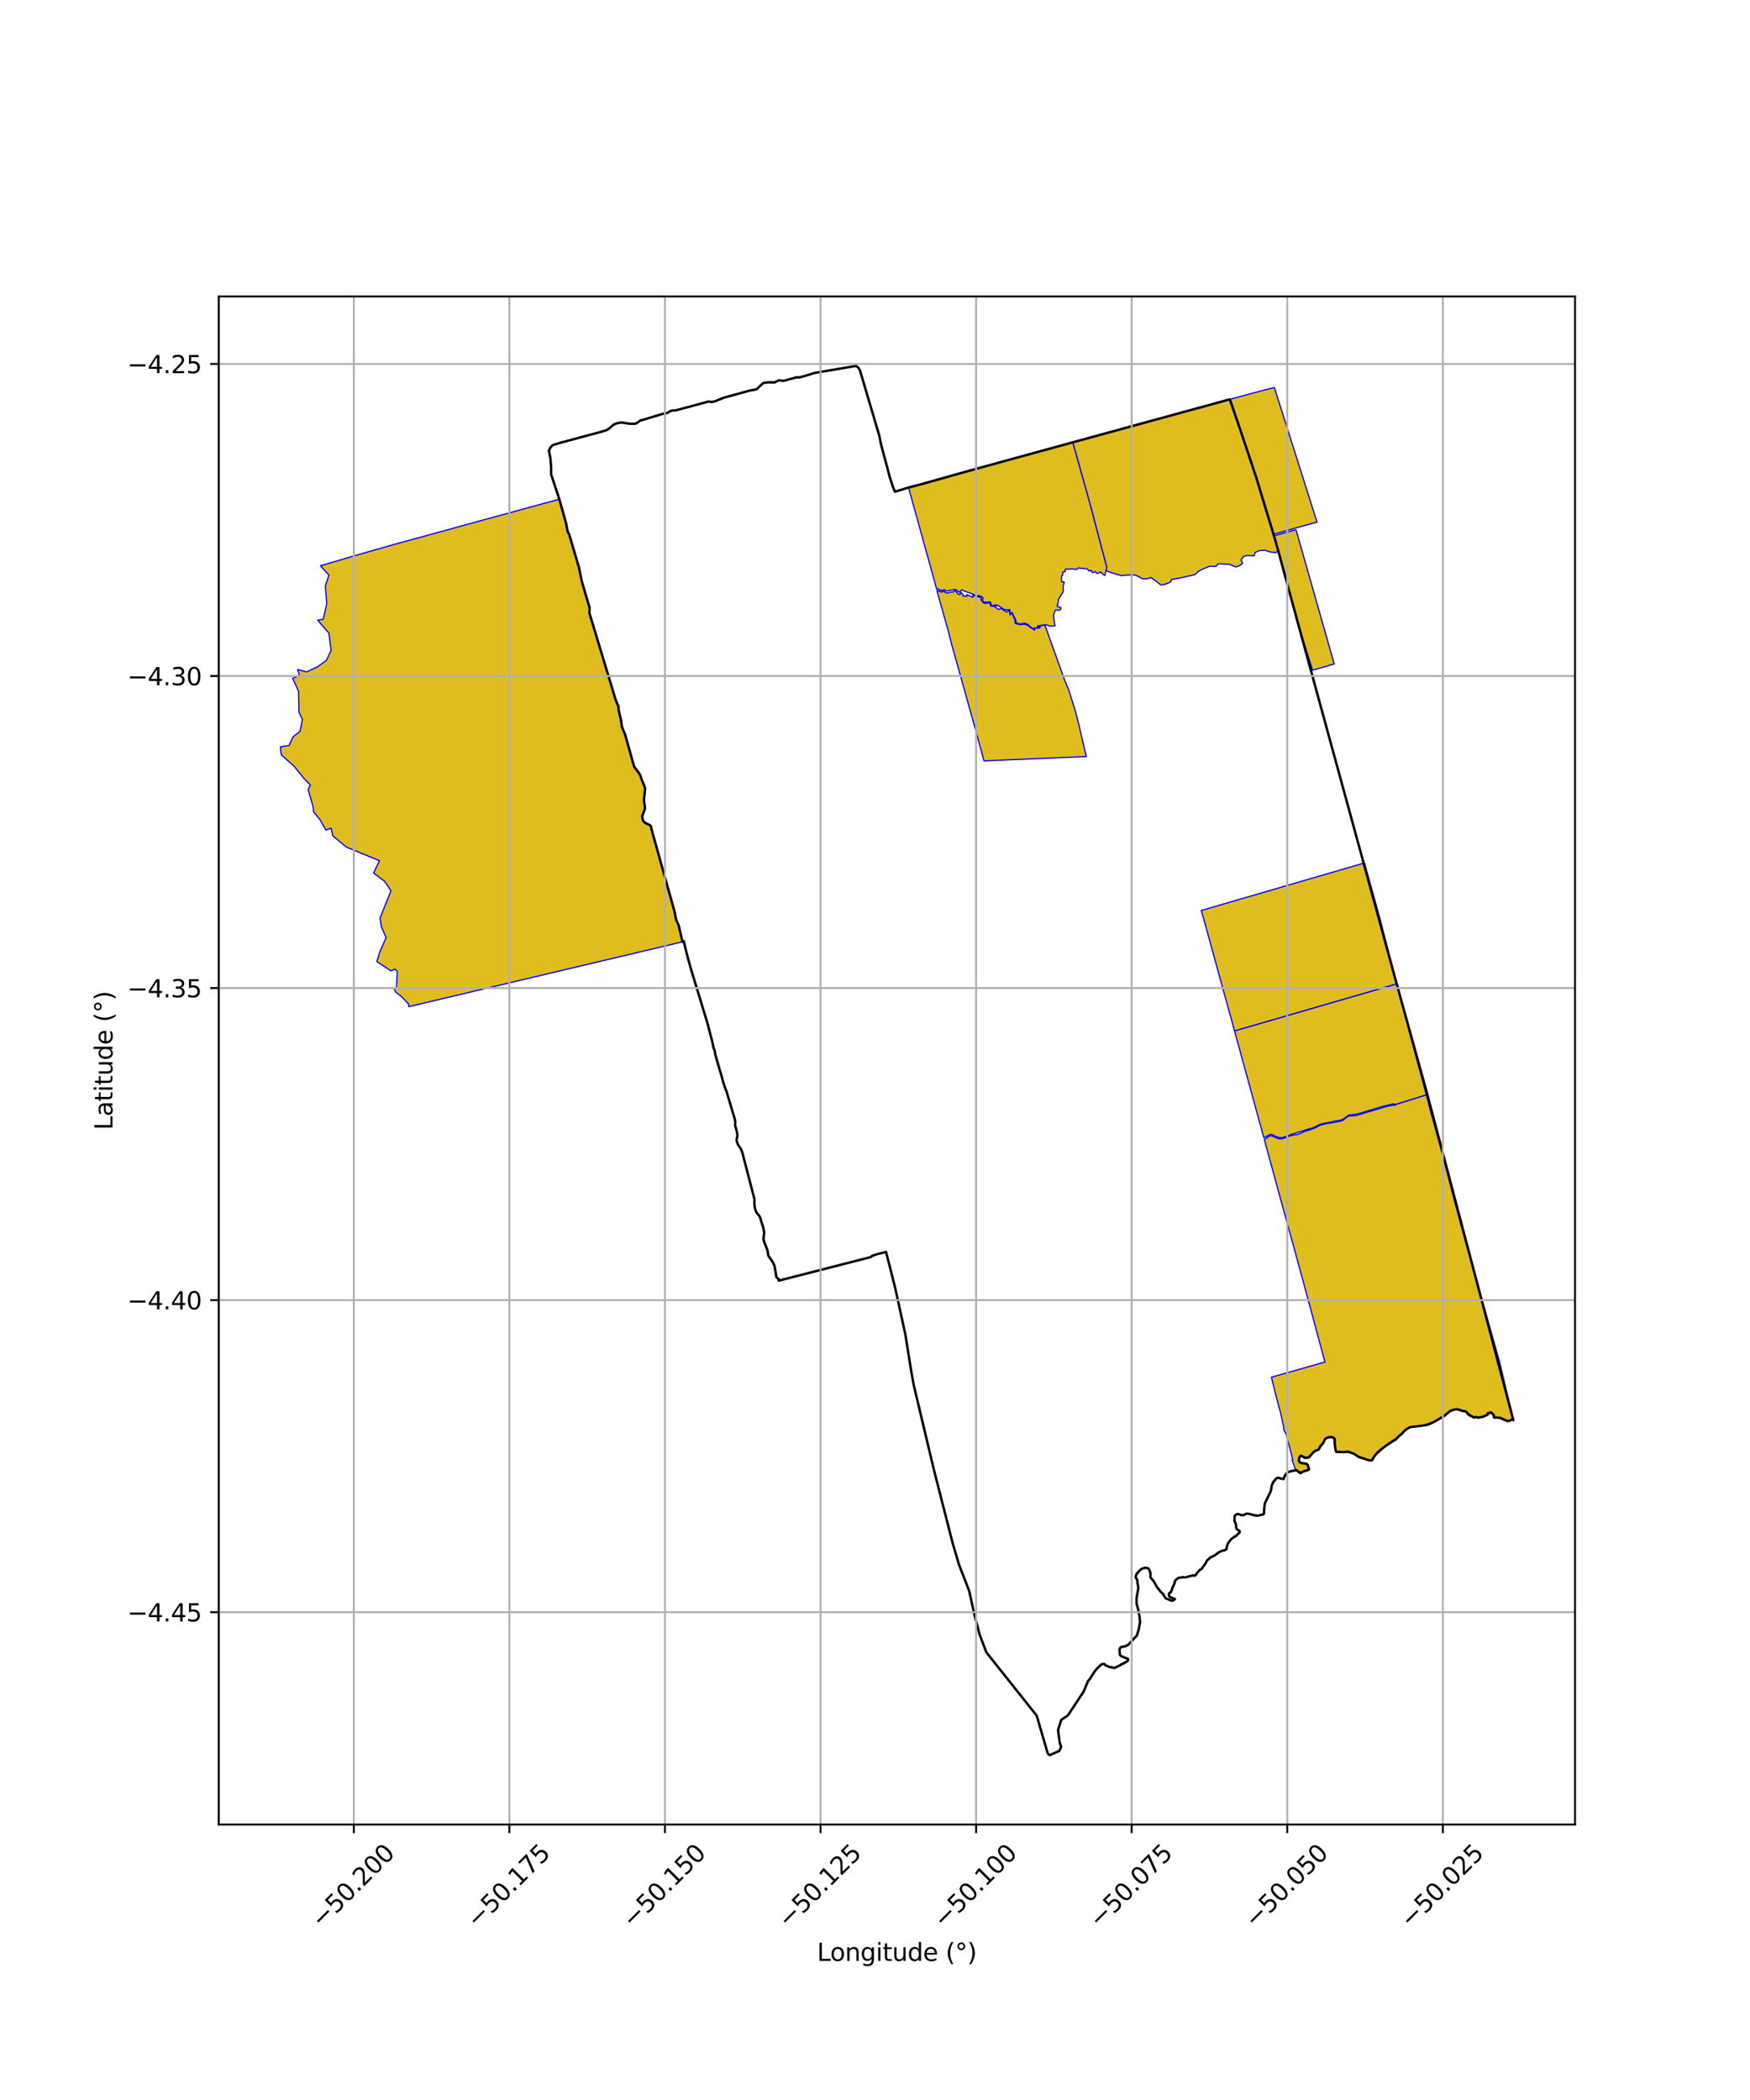 <?xml version="1.0" encoding="utf-8" standalone="no"?>
<!DOCTYPE svg PUBLIC "-//W3C//DTD SVG 1.1//EN"
  "http://www.w3.org/Graphics/SVG/1.1/DTD/svg11.dtd">
<svg xmlns:xlink="http://www.w3.org/1999/xlink" width="720pt" height="864pt" viewBox="0 0 720 864" xmlns="http://www.w3.org/2000/svg" version="1.1">
 <defs>
  <style type="text/css">*{stroke-linejoin: round; stroke-linecap: butt}</style>
 </defs>
 <g id="figure_1">
  <g id="patch_1">
   <path d="M 0 864 
L 720 864 
L 720 0 
L 0 0 
z
" style="fill: #ffffff"/>
  </g>
  <g id="axes_1">
   <g id="patch_2">
    <path d="M 90 750.669 
L 648 750.669 
L 648 121.971 
L 90 121.971 
z
" style="fill: #ffffff"/>
   </g>
   <g id="PatchCollection_1">
    <path d="M 263.11 318.405 
L 263.464 319.052 
L 263.993 320.722 
L 265.17 323.519 
L 265.435 324.456 
L 264.937 329.245 
L 265.348 332.117 
L 265.261 333.061 
L 264.182 335.868 
L 264.559 337.608 
L 265.377 338.517 
L 267.543 339.59 
L 267.756 339.902 
L 268.589 343.092 
L 270.312 349.36 
L 271.499 353.736 
L 275.824 369.003 
L 276.378 370.616 
L 276.751 372.131 
L 277.611 375.349 
L 278.111 378.231 
L 278.603 379.324 
L 279.251 380.85 
L 279.83 383.273 
L 280.801 387.5 
L 168.177 414.176 
L 168.09 413.065 
L 165.228 410.075 
L 162.736 408.117 
L 162.128 406.848 
L 163.096 406.4 
L 163.478 399.7 
L 162.483 398.701 
L 160.887 399.438 
L 155.05 395.645 
L 156.246 391.711 
L 158.868 385.728 
L 156.955 381.454 
L 156.382 377.639 
L 160.873 366.491 
L 158.228 362.621 
L 153.697 359.145 
L 156.135 354.131 
L 142.575 348.577 
L 136.956 343.914 
L 136.199 340.718 
L 134.078 341.524 
L 131.666 337.28 
L 129.027 334.015 
L 128.786 331.759 
L 126.799 324.97 
L 127.632 322.963 
L 124.936 320.139 
L 120.889 315.122 
L 115.71 310.559 
L 115.364 307.284 
L 118.935 306.691 
L 120.61 303.1 
L 123.445 300.877 
L 124.419 296.024 
L 122.986 292.97 
L 122.842 284.386 
L 120.406 279.06 
L 123.187 277.91 
L 122.491 275.438 
L 126.11 276.468 
L 130.574 274.354 
L 134.242 271.73 
L 136.233 267.579 
L 135.285 260.35 
L 134.24 259.262 
L 130.692 255.172 
L 132.987 254.758 
L 133.527 252.4 
L 134.448 248.308 
L 133.863 241.035 
L 135.332 236.609 
L 131.844 232.779 
L 146.557 228.449 
L 155.944 225.763 
L 164.426 223.351 
L 172.34 221.209 
L 181.159 218.787 
L 190.161 216.316 
L 199.095 213.848 
L 208.144 211.392 
L 216.511 209.099 
L 224.063 207.035 
L 230.118 205.388 
L 232.876 215.158 
L 233.558 218.736 
L 234.225 219.982 
L 238.186 233.451 
L 239.37 239.188 
L 242.583 250.105 
L 242.507 252.246 
L 253.328 288.034 
L 254.501 290.865 
L 254.506 291.999 
L 255.501 296.291 
L 255.86 299.005 
L 255.947 299.36 
L 257.213 302.298 
L 257.259 302.472 
L 258.05 305.493 
L 260.899 315.388 
L 263.11 318.405 
" clip-path="url(#p6f33f37490)" style="fill: #e0bd1f; stroke: #0000ff; stroke-width: 0.5"/>
    <path d="M 385.435 242.86 
L 386.236 243.13 
L 387.394 243.637 
L 388.269 242.935 
L 388.364 243.42 
L 389.557 244.041 
L 390.928 243.625 
L 392.411 243.493 
L 392.936 242.795 
L 394.197 244.488 
L 395.022 244.607 
L 395.141 243.557 
L 396.336 244.769 
L 396.136 245.207 
L 397.789 245.31 
L 397.718 244.662 
L 398.316 244.919 
L 400.34 245.733 
L 400.248 244.804 
L 401.565 245.387 
L 402.534 245.557 
L 403.695 245.792 
L 403.603 246.74 
L 404.539 247.965 
L 405.161 248.256 
L 407.212 248.032 
L 407.595 249.287 
L 408.839 249.523 
L 409.907 249.153 
L 409.504 249.806 
L 410.877 250.799 
L 411.77 250.269 
L 412.913 251.063 
L 414.177 251.824 
L 415.231 251.099 
L 415.583 253.043 
L 416.314 252.196 
L 416.928 253.583 
L 417.505 255.004 
L 417.759 256.52 
L 419.575 257.015 
L 421.559 256.831 
L 422.727 257.187 
L 423.618 257.924 
L 425.647 259.234 
L 425.741 258.45 
L 427.379 258.488 
L 427.982 258.089 
L 427.125 257.647 
L 427.694 257.644 
L 429.27 257.147 
L 430.037 257.54 
L 430.229 258.089 
L 437.973 279.682 
L 439.578 283.493 
L 442.083 291.365 
L 443.377 296.112 
L 446.951 311.263 
L 427.843 312.084 
L 404.831 313.044 
L 404.012 309.956 
L 402.456 304.358 
L 400.985 298.841 
L 399.408 293.269 
L 397.848 287.645 
L 396.282 282.049 
L 394.717 276.473 
L 393.134 270.815 
L 391.59 265.333 
L 391.444 264.816 
L 390.256 260.001 
L 385.689 243.801 
L 385.435 242.86 
" clip-path="url(#p6f33f37490)" style="fill: #e0bd1f; stroke: #0000ff; stroke-width: 0.5"/>
    <path d="M 561.377 355.035 
L 567.645 377.492 
L 574.599 404.835 
L 507.928 424.171 
L 505.288 414.569 
L 502.181 403.314 
L 499.097 392.115 
L 496.037 380.956 
L 494.249 374.595 
L 561.377 355.035 
" clip-path="url(#p6f33f37490)" style="fill: #e0bd1f; stroke: #0000ff; stroke-width: 0.5"/>
    <path d="M 524.297 159.411 
L 541.862 214.811 
L 532.949 217.273 
L 524.075 219.783 
L 516.591 196.059 
L 509.932 175.635 
L 506.255 164.219 
L 515.305 161.762 
L 524.297 159.411 
" clip-path="url(#p6f33f37490)" style="fill: #e0bd1f; stroke: #0000ff; stroke-width: 0.5"/>
    <path d="M 586.811 450.454 
L 588.89 458.493 
L 589.056 458.965 
L 592.689 472.036 
L 598.456 494.229 
L 603.409 512.547 
L 604.581 516.301 
L 607.719 527.496 
L 611.393 540.59 
L 617.035 560.532 
L 622.478 583.706 
L 620.842 584.686 
L 619.679 584.379 
L 617.457 583.265 
L 614.682 583.351 
L 614.529 582.681 
L 613.815 581.284 
L 612.865 581.47 
L 610.446 582.855 
L 608.593 583.11 
L 606.341 582.946 
L 604.636 581.906 
L 602.458 580.471 
L 599.193 579.732 
L 596.197 580.685 
L 593.842 582.805 
L 591.601 584.241 
L 588.817 585.342 
L 585.707 586.421 
L 582.56 586.715 
L 579.403 587.391 
L 576.479 589.911 
L 573.944 592.059 
L 571.362 593.822 
L 568.87 595.562 
L 566.619 597.334 
L 565.792 598.521 
L 564.171 600.836 
L 563.571 600.963 
L 561.093 600.139 
L 559.744 599.556 
L 558.258 598.695 
L 556.049 597.816 
L 552.79 597.253 
L 550.335 597.506 
L 549.464 596.64 
L 549.187 593.91 
L 548.839 591.497 
L 545.992 591.298 
L 544.024 593.951 
L 543.119 595.774 
L 542.092 596.495 
L 539.707 598.128 
L 537.892 599.761 
L 535.189 598.757 
L 534.998 598.985 
L 534.359 600.294 
L 534.59 601.479 
L 537.221 602.199 
L 538.777 604.235 
L 538.581 604.873 
L 535.482 605.654 
L 533.107 605.006 
L 531.6 600.656 
L 531.871 600.59 
L 530.513 595.138 
L 529.108 589.899 
L 528.236 588.43 
L 528.088 586.808 
L 527.008 581.889 
L 525.031 574.398 
L 523.087 566.625 
L 545.111 560.371 
L 542.1 549.179 
L 539.102 538.014 
L 538.024 534.08 
L 536.058 526.835 
L 533.038 515.749 
L 531.523 510.226 
L 529.698 503.661 
L 526.631 492.492 
L 523.586 481.327 
L 520.178 468.836 
L 522.625 467.2 
L 523.786 467.537 
L 525.806 468.445 
L 526.432 468.559 
L 527.754 468.478 
L 529.874 467.723 
L 530.872 467.268 
L 534.265 466.644 
L 536.891 465.434 
L 538.495 464.99 
L 541.153 464.005 
L 542.849 463.063 
L 544.101 462.712 
L 545.725 462.298 
L 547.301 462.069 
L 551.411 461.305 
L 552.606 460.863 
L 554.399 459.439 
L 555.24 459.143 
L 557.186 459.039 
L 558.489 458.816 
L 568.968 455.65 
L 571.479 455.008 
L 573.175 454.686 
L 574.153 454.696 
L 574.268 454.365 
L 586.811 450.454 
" clip-path="url(#p6f33f37490)" style="fill: #e0bd1f; stroke: #0000ff; stroke-width: 0.5"/>
    <path d="M 441.379 181.952 
L 448.028 205.569 
L 455.384 233.403 
L 455.215 234.063 
L 454.557 236.789 
L 453.801 236.293 
L 452.846 235.324 
L 451.428 235.997 
L 450.766 235.277 
L 449.298 235.519 
L 448.961 234.632 
L 448.05 234.955 
L 447.37 234.054 
L 443.589 233.692 
L 442.806 234.373 
L 441.507 234.081 
L 438.242 234.192 
L 438.27 235.155 
L 437.243 235.375 
L 437.241 236.507 
L 436.737 237.086 
L 436.759 239.361 
L 437.855 239.435 
L 437.375 241.409 
L 437.468 243.292 
L 436.796 244.486 
L 435.873 245.979 
L 435.388 246.824 
L 435.396 247.776 
L 434.968 249.504 
L 436.513 250.037 
L 436.168 251.043 
L 434.202 250.982 
L 433.457 253.096 
L 433.635 254.982 
L 434.069 257.494 
L 432.266 257.604 
L 430.04 257.003 
L 427.676 257.442 
L 426.869 257.493 
L 427.132 258.336 
L 425.581 258.279 
L 425.535 259.019 
L 423.75 257.706 
L 422.961 256.956 
L 421.543 256.378 
L 419.757 256.726 
L 418.122 256.289 
L 417.867 255.009 
L 416.968 253.21 
L 416.449 252.014 
L 415.544 252.538 
L 415.537 250.784 
L 414.188 250.969 
L 412.782 250.608 
L 411.842 249.898 
L 410.167 248.901 
L 407.93 249.175 
L 407.472 247.64 
L 405.627 247.797 
L 404.729 247.655 
L 403.955 246.732 
L 404.537 246.259 
L 404.178 245.612 
L 402.94 245.078 
L 401.718 245.074 
L 400.431 244.498 
L 395.995 242.88 
L 395.826 242.645 
L 394.604 243.65 
L 393.085 242.523 
L 391.033 242.833 
L 389.111 243.25 
L 388.49 242.564 
L 387.563 243.222 
L 387.336 242.677 
L 386.446 242.93 
L 386.068 242.178 
L 385.342 242.38 
L 385.239 241.923 
L 378.009 215.77 
L 373.798 200.589 
L 379.139 199.194 
L 388.049 196.645 
L 396.82 194.215 
L 405.801 191.799 
L 414.669 189.303 
L 423.56 186.862 
L 432.421 184.425 
L 441.379 181.952 
" clip-path="url(#p6f33f37490)" style="fill: #e0bd1f; stroke: #0000ff; stroke-width: 0.5"/>
    <path d="M 506.25 164.218 
L 509.929 175.635 
L 516.584 196.058 
L 525.545 225.274 
L 525.887 226.558 
L 524.943 227.4 
L 522.421 227.047 
L 520.377 226.372 
L 518.274 226.496 
L 516.387 227.276 
L 516.037 228.633 
L 512.986 228.542 
L 511.606 228.969 
L 510.631 230.344 
L 511.203 231.747 
L 510.173 232.632 
L 508.508 233.269 
L 505.677 232.143 
L 504.32 232.101 
L 501.258 231.951 
L 500.235 233.036 
L 497.688 232.98 
L 495.199 233.971 
L 493.155 234.957 
L 491.651 236.408 
L 488.288 237.181 
L 484.708 237.966 
L 482.03 238.422 
L 481.435 239.576 
L 479.188 240.419 
L 477.575 240.668 
L 475.144 238.746 
L 473.493 237.608 
L 471.988 238.131 
L 470.144 238.16 
L 467.219 236.604 
L 464.09 236.574 
L 461.24 236.832 
L 457.192 235.598 
L 455.11 234.84 
L 455.215 234.063 
L 455.384 233.403 
L 448.028 205.569 
L 441.379 181.952 
L 450.28 179.546 
L 459.058 177.076 
L 468 174.626 
L 477.014 172.225 
L 485.811 169.818 
L 494.696 167.373 
L 506.25 164.218 
" clip-path="url(#p6f33f37490)" style="fill: #e0bd1f; stroke: #0000ff; stroke-width: 0.5"/>
    <path d="M 574.599 404.835 
L 586.811 450.454 
L 574.268 454.365 
L 573.25 454.176 
L 568.974 455.186 
L 559.021 458.162 
L 557.95 458.4 
L 554.912 458.791 
L 552.527 460.488 
L 552.044 460.702 
L 551.138 460.946 
L 549.715 461.154 
L 547.571 461.656 
L 545.205 462.064 
L 543.295 462.512 
L 542.711 462.737 
L 540.602 463.837 
L 531.462 466.663 
L 527.784 467.991 
L 526.658 468.107 
L 525.202 467.719 
L 523.243 466.742 
L 522.53 466.721 
L 519.993 468.13 
L 517.467 458.972 
L 514.512 448.18 
L 511.434 436.978 
L 508.373 425.773 
L 507.928 424.171 
L 574.599 404.835 
" clip-path="url(#p6f33f37490)" style="fill: #e0bd1f; stroke: #0000ff; stroke-width: 0.5"/>
    <path d="M 533.208 217.925 
L 548.93 273.174 
L 540.046 275.744 
L 533.852 256.133 
L 525.887 226.558 
L 524.262 220.418 
L 533.208 217.925 
" clip-path="url(#p6f33f37490)" style="fill: #e0bd1f; stroke: #0000ff; stroke-width: 0.5"/>
   </g>
   <g id="PatchCollection_2">
    <path d="M 431.095 721.515 
L 426.525 705.859 
L 405.825 679.825 
L 403.025 672.461 
L 400.983 664.652 
L 398.749 654.557 
L 394.567 643.764 
L 391.954 634.92 
L 384.237 604.735 
L 375.862 569.53 
L 374.963 564.487 
L 372.459 548.871 
L 368.353 530.118 
L 366.026 520.85 
L 364.521 515.08 
L 362.209 515.687 
L 361.284 515.88 
L 359.005 516.621 
L 358.187 517.218 
L 320.382 526.903 
L 320.281 526.573 
L 320.361 526.223 
L 319.759 525.793 
L 319.417 525.348 
L 319.064 523.138 
L 318.634 520.767 
L 318.145 519.652 
L 317.088 517.989 
L 316.407 517.113 
L 316.128 516.571 
L 315.97 515.931 
L 315.838 514.678 
L 315.394 513.445 
L 314.42 511.061 
L 314.122 509.742 
L 314.231 508.661 
L 314.402 507.222 
L 314.051 505.104 
L 313.146 502.366 
L 312.83 501.169 
L 312.298 500.099 
L 311.46 499.178 
L 311.095 498.588 
L 310.613 497.123 
L 310.392 495.599 
L 310.396 493.36 
L 305.356 473.986 
L 304.743 472.558 
L 303.593 470.908 
L 303.021 469.179 
L 303.417 466.974 
L 303.04 465.146 
L 302.464 463.078 
L 302.503 461.357 
L 302.271 460.295 
L 298.883 448.965 
L 298.557 448.23 
L 297.61 445.497 
L 297 443.153 
L 295.951 439.635 
L 294.295 433.886 
L 294.052 432.309 
L 293.573 431.097 
L 292.975 428.284 
L 291.084 421.021 
L 284.177 398.365 
L 282.658 392.844 
L 281.309 387.199 
L 280.801 387.5 
L 279.251 380.85 
L 278.111 378.231 
L 277.611 375.349 
L 275.824 369.003 
L 268.589 343.092 
L 267.756 339.902 
L 267.543 339.59 
L 265.377 338.517 
L 264.559 337.608 
L 264.182 335.868 
L 265.261 333.061 
L 265.348 332.117 
L 264.937 329.245 
L 265.435 324.456 
L 265.17 323.519 
L 263.993 320.722 
L 263.464 319.052 
L 263.11 318.405 
L 260.899 315.388 
L 257.213 302.298 
L 255.86 299.005 
L 255.501 296.291 
L 254.506 291.999 
L 254.501 290.865 
L 253.328 288.034 
L 242.507 252.246 
L 242.583 250.105 
L 239.37 239.188 
L 238.186 233.451 
L 234.225 219.982 
L 233.558 218.736 
L 232.876 215.158 
L 230.118 205.388 
L 226.75 195.172 
L 226.757 192.285 
L 226.465 188.568 
L 225.822 185.417 
L 226.417 184.206 
L 226.845 183.686 
L 227.446 183.153 
L 228.234 182.859 
L 231.404 181.929 
L 246.525 177.879 
L 249.605 176.968 
L 250.506 176.361 
L 252.583 174.633 
L 253.507 174.25 
L 255.534 173.812 
L 259.259 174.344 
L 261.172 174.354 
L 261.873 174.133 
L 263.669 172.893 
L 264.327 172.796 
L 273.001 170.173 
L 274.322 169.975 
L 276.22 168.96 
L 276.809 168.875 
L 277.961 168.852 
L 291.496 165.211 
L 292.814 165.394 
L 294.265 165.065 
L 297.674 163.664 
L 308.427 160.7 
L 311.229 160.19 
L 313.87 157.719 
L 314.541 157.475 
L 316.274 157.283 
L 318.588 157.356 
L 320.456 156.486 
L 322.449 156.695 
L 327.539 155.282 
L 328.846 155.264 
L 330.85 154.768 
L 335.168 153.426 
L 352.225 150.548 
L 353.086 151.236 
L 353.781 152.288 
L 361.779 179.296 
L 362.487 182.859 
L 365.02 192.304 
L 366.041 196.22 
L 367.513 200.727 
L 368.238 202.3 
L 373.798 200.589 
L 379.139 199.194 
L 396.82 194.215 
L 414.671 189.304 
L 505.959 164.304 
L 510.276 176.803 
L 516.756 196.144 
L 524.143 220.421 
L 526.287 227.968 
L 529.313 239.189 
L 574.556 404.493 
L 586.913 449.073 
L 622.636 584.276 
L 622.478 583.706 
L 621.333 584.43 
L 620.278 584.713 
L 617.227 583.382 
L 615.882 583.214 
L 614.709 583.19 
L 614.588 582.583 
L 614.59 582.257 
L 613.628 581.166 
L 612.969 581.168 
L 612.727 581.436 
L 612.118 581.433 
L 611.997 582.06 
L 610.176 582.879 
L 608.149 583.283 
L 607.231 583.008 
L 606.88 583.155 
L 606.367 583.165 
L 604.964 582.488 
L 603.83 581.699 
L 603.706 581.417 
L 603.392 580.989 
L 602.779 580.61 
L 602.05 580.582 
L 599.584 579.818 
L 598.625 579.886 
L 597.455 580.202 
L 596.542 580.583 
L 594.503 582.343 
L 590.032 585.009 
L 587.959 585.953 
L 586.879 586.254 
L 584.684 586.632 
L 580.335 587.136 
L 579.78 587.369 
L 578.876 587.875 
L 577.671 588.836 
L 576.876 589.808 
L 575.96 590.511 
L 574.16 592.337 
L 573.186 592.843 
L 570.068 594.909 
L 567.974 596.59 
L 566.125 598.326 
L 565.378 599.267 
L 564.597 600.67 
L 564.347 600.869 
L 563.533 600.849 
L 562.845 600.697 
L 558.914 599.377 
L 557.157 598.2 
L 555.072 597.367 
L 553.995 597.257 
L 552.877 597.439 
L 551.511 597.405 
L 550.929 597.341 
L 549.959 597.373 
L 549.734 597.255 
L 549.464 596.537 
L 549.144 593.937 
L 549.113 591.997 
L 548.511 591.488 
L 547.761 591.204 
L 546.611 591.381 
L 545.656 591.698 
L 545.177 592.098 
L 544.88 592.654 
L 544.519 593.576 
L 542.969 595.401 
L 542.862 595.879 
L 542.432 596.429 
L 541.125 596.903 
L 540.397 597.483 
L 538.57 599.591 
L 537.536 599.79 
L 536.709 599.751 
L 536.207 599.412 
L 535.233 598.897 
L 534.643 599.543 
L 534.362 600.806 
L 534.697 601.598 
L 535.361 601.904 
L 537.45 602.243 
L 537.778 602.425 
L 538.047 602.782 
L 538.533 604.435 
L 538.394 604.671 
L 537.813 604.962 
L 537.348 605.015 
L 536.592 605.253 
L 535.026 606.082 
L 534.268 605.615 
L 533.46 604.867 
L 531.984 605.121 
L 530.538 605.452 
L 529.763 605.81 
L 529.117 606.391 
L 528.893 606.878 
L 528.628 607.075 
L 528.484 607.597 
L 528.282 607.767 
L 528.152 608.532 
L 528.044 608.47 
L 527.03 608.392 
L 526.317 608.037 
L 525.716 607.999 
L 525.083 608.295 
L 523.888 609.734 
L 523.238 611.184 
L 522.879 613.39 
L 520.398 618.549 
L 520.145 620.493 
L 520.023 622.823 
L 519.764 623.055 
L 517.535 623.571 
L 516.77 623.54 
L 516.002 623.395 
L 513.615 622.776 
L 512.977 622.771 
L 512.338 622.949 
L 511.646 623.427 
L 510.65 623.321 
L 509.712 622.985 
L 509.099 622.919 
L 508.53 623.136 
L 508.007 623.682 
L 507.932 624.325 
L 507.908 625.82 
L 508.505 627.124 
L 508.615 628.038 
L 508.56 628.461 
L 508.815 629.024 
L 509.127 629.383 
L 509.901 629.763 
L 509.997 629.899 
L 510.028 630.471 
L 509.91 630.657 
L 509.387 631.015 
L 508.464 632.055 
L 508.179 632.035 
L 506.392 633.387 
L 505.162 635.094 
L 504.711 636.462 
L 504.601 637.349 
L 503.888 637.831 
L 503.225 637.943 
L 502.363 638.221 
L 501.409 638.706 
L 499.634 640.004 
L 498.031 640.758 
L 496.567 642.063 
L 496.083 643.113 
L 494.315 645.537 
L 493.688 645.874 
L 492.483 647.197 
L 491.898 648.05 
L 491.462 648.305 
L 490.899 648.118 
L 487.55 649.014 
L 486.491 648.87 
L 486.184 649.056 
L 485.996 649.014 
L 485.52 649.065 
L 484.899 649.161 
L 483.769 650.023 
L 483.353 650.559 
L 483.29 651.257 
L 482.925 652.145 
L 482.37 653.18 
L 482.049 654.4 
L 481.536 655.306 
L 481.029 655.429 
L 480.858 656.119 
L 481.119 656.859 
L 481.661 657.186 
L 483.424 657.897 
L 483.401 657.916 
L 482.427 658.559 
L 481.917 658.53 
L 479.611 657.604 
L 478.459 655.736 
L 477.643 655.018 
L 475.97 652.905 
L 474.663 650.582 
L 473.314 648.949 
L 473.335 648.3 
L 473.323 647.211 
L 473.082 646.505 
L 472.867 645.826 
L 472.441 645.331 
L 472.152 645.167 
L 471.116 645.017 
L 469.928 645.364 
L 469 646.025 
L 468.026 647.074 
L 467.429 647.998 
L 467.233 648.922 
L 467.935 650.157 
L 467.975 651.236 
L 468.341 653.04 
L 468.288 653.663 
L 467.616 657.457 
L 467.641 659.854 
L 468.485 662.947 
L 468.642 663.502 
L 468.588 663.944 
L 468.809 664.87 
L 469.061 667.293 
L 468.717 669.241 
L 468.605 670.019 
L 467.702 673.022 
L 467.06 673.576 
L 466.277 674.473 
L 464 676.911 
L 463.651 676.892 
L 462.988 677.346 
L 462.018 677.457 
L 461.175 677.672 
L 460.763 678.206 
L 460.565 678.857 
L 460.818 680.953 
L 461.11 681.204 
L 461.745 681.584 
L 463.884 682.45 
L 463.949 682.409 
L 464.095 682.516 
L 464.196 682.956 
L 463.993 683.307 
L 462.272 684.393 
L 461.455 684.709 
L 460.984 685.073 
L 458.554 686.242 
L 458.097 686.187 
L 457.497 685.959 
L 456.922 685.96 
L 456.093 685.759 
L 455.694 685.454 
L 454.836 685.202 
L 454.566 684.741 
L 454.202 684.598 
L 453.446 684.687 
L 453.148 684.809 
L 452.573 685.313 
L 451.061 686.827 
L 450.114 688.031 
L 448.279 690.971 
L 447.699 691.535 
L 445.789 696.049 
L 439.344 705.787 
L 436.643 707.572 
L 435.311 711.753 
L 435.978 716.908 
L 436.584 718.761 
L 435.811 720.375 
L 431.936 722.092 
L 431.448 721.869 
L 431.095 721.515 
L 431.095 721.515 
" clip-path="url(#p6f33f37490)" style="fill: none; stroke: #000000"/>
   </g>
   <g id="matplotlib.axis_1">
    <g id="xtick_1">
     <g id="line2d_1">
      <path d="M 145.564 750.669 
L 145.564 121.971 
" clip-path="url(#p6f33f37490)" style="fill: none; stroke: #b0b0b0; stroke-width: 0.8; stroke-linecap: square"/>
     </g>
     <g id="line2d_2">
      <defs>
       <path id="ma6b8f77d8e" d="M 0 0 
L 0 3.5 
" style="stroke: #000000; stroke-width: 0.8"/>
      </defs>
      <g>
       <use xlink:href="#ma6b8f77d8e" x="145.564" y="750.669" style="stroke: #000000; stroke-width: 0.8"/>
      </g>
     </g>
     <g id="text_1">
      <!-- −50.200 -->
      <g transform="translate(132.181 793.709) rotate(-45) scale(0.1 -0.1)">
       <defs>
        <path id="DejaVuSans-2212" d="M 678 2272 
L 4684 2272 
L 4684 1741 
L 678 1741 
L 678 2272 
z
" transform="scale(0.016)"/>
        <path id="DejaVuSans-35" d="M 691 4666 
L 3169 4666 
L 3169 4134 
L 1269 4134 
L 1269 2991 
Q 1406 3038 1543 3061 
Q 1681 3084 1819 3084 
Q 2600 3084 3056 2656 
Q 3513 2228 3513 1497 
Q 3513 744 3044 326 
Q 2575 -91 1722 -91 
Q 1428 -91 1123 -41 
Q 819 9 494 109 
L 494 744 
Q 775 591 1075 516 
Q 1375 441 1709 441 
Q 2250 441 2565 725 
Q 2881 1009 2881 1497 
Q 2881 1984 2565 2268 
Q 2250 2553 1709 2553 
Q 1456 2553 1204 2497 
Q 953 2441 691 2322 
L 691 4666 
z
" transform="scale(0.016)"/>
        <path id="DejaVuSans-30" d="M 2034 4250 
Q 1547 4250 1301 3770 
Q 1056 3291 1056 2328 
Q 1056 1369 1301 889 
Q 1547 409 2034 409 
Q 2525 409 2770 889 
Q 3016 1369 3016 2328 
Q 3016 3291 2770 3770 
Q 2525 4250 2034 4250 
z
M 2034 4750 
Q 2819 4750 3233 4129 
Q 3647 3509 3647 2328 
Q 3647 1150 3233 529 
Q 2819 -91 2034 -91 
Q 1250 -91 836 529 
Q 422 1150 422 2328 
Q 422 3509 836 4129 
Q 1250 4750 2034 4750 
z
" transform="scale(0.016)"/>
        <path id="DejaVuSans-2e" d="M 684 794 
L 1344 794 
L 1344 0 
L 684 0 
L 684 794 
z
" transform="scale(0.016)"/>
        <path id="DejaVuSans-32" d="M 1228 531 
L 3431 531 
L 3431 0 
L 469 0 
L 469 531 
Q 828 903 1448 1529 
Q 2069 2156 2228 2338 
Q 2531 2678 2651 2914 
Q 2772 3150 2772 3378 
Q 2772 3750 2511 3984 
Q 2250 4219 1831 4219 
Q 1534 4219 1204 4116 
Q 875 4013 500 3803 
L 500 4441 
Q 881 4594 1212 4672 
Q 1544 4750 1819 4750 
Q 2544 4750 2975 4387 
Q 3406 4025 3406 3419 
Q 3406 3131 3298 2873 
Q 3191 2616 2906 2266 
Q 2828 2175 2409 1742 
Q 1991 1309 1228 531 
z
" transform="scale(0.016)"/>
       </defs>
       <use xlink:href="#DejaVuSans-2212"/>
       <use xlink:href="#DejaVuSans-35" transform="translate(83.789 0)"/>
       <use xlink:href="#DejaVuSans-30" transform="translate(147.412 0)"/>
       <use xlink:href="#DejaVuSans-2e" transform="translate(211.035 0)"/>
       <use xlink:href="#DejaVuSans-32" transform="translate(242.822 0)"/>
       <use xlink:href="#DejaVuSans-30" transform="translate(306.445 0)"/>
       <use xlink:href="#DejaVuSans-30" transform="translate(370.068 0)"/>
      </g>
     </g>
    </g>
    <g id="xtick_2">
     <g id="line2d_3">
      <path d="M 209.572 750.669 
L 209.572 121.971 
" clip-path="url(#p6f33f37490)" style="fill: none; stroke: #b0b0b0; stroke-width: 0.8; stroke-linecap: square"/>
     </g>
     <g id="line2d_4">
      <g>
       <use xlink:href="#ma6b8f77d8e" x="209.572" y="750.669" style="stroke: #000000; stroke-width: 0.8"/>
      </g>
     </g>
     <g id="text_2">
      <!-- −50.175 -->
      <g transform="translate(196.19 793.709) rotate(-45) scale(0.1 -0.1)">
       <defs>
        <path id="DejaVuSans-31" d="M 794 531 
L 1825 531 
L 1825 4091 
L 703 3866 
L 703 4441 
L 1819 4666 
L 2450 4666 
L 2450 531 
L 3481 531 
L 3481 0 
L 794 0 
L 794 531 
z
" transform="scale(0.016)"/>
        <path id="DejaVuSans-37" d="M 525 4666 
L 3525 4666 
L 3525 4397 
L 1831 0 
L 1172 0 
L 2766 4134 
L 525 4134 
L 525 4666 
z
" transform="scale(0.016)"/>
       </defs>
       <use xlink:href="#DejaVuSans-2212"/>
       <use xlink:href="#DejaVuSans-35" transform="translate(83.789 0)"/>
       <use xlink:href="#DejaVuSans-30" transform="translate(147.412 0)"/>
       <use xlink:href="#DejaVuSans-2e" transform="translate(211.035 0)"/>
       <use xlink:href="#DejaVuSans-31" transform="translate(242.822 0)"/>
       <use xlink:href="#DejaVuSans-37" transform="translate(306.445 0)"/>
       <use xlink:href="#DejaVuSans-35" transform="translate(370.068 0)"/>
      </g>
     </g>
    </g>
    <g id="xtick_3">
     <g id="line2d_5">
      <path d="M 273.581 750.669 
L 273.581 121.971 
" clip-path="url(#p6f33f37490)" style="fill: none; stroke: #b0b0b0; stroke-width: 0.8; stroke-linecap: square"/>
     </g>
     <g id="line2d_6">
      <g>
       <use xlink:href="#ma6b8f77d8e" x="273.581" y="750.669" style="stroke: #000000; stroke-width: 0.8"/>
      </g>
     </g>
     <g id="text_3">
      <!-- −50.150 -->
      <g transform="translate(260.198 793.709) rotate(-45) scale(0.1 -0.1)">
       <use xlink:href="#DejaVuSans-2212"/>
       <use xlink:href="#DejaVuSans-35" transform="translate(83.789 0)"/>
       <use xlink:href="#DejaVuSans-30" transform="translate(147.412 0)"/>
       <use xlink:href="#DejaVuSans-2e" transform="translate(211.035 0)"/>
       <use xlink:href="#DejaVuSans-31" transform="translate(242.822 0)"/>
       <use xlink:href="#DejaVuSans-35" transform="translate(306.445 0)"/>
       <use xlink:href="#DejaVuSans-30" transform="translate(370.068 0)"/>
      </g>
     </g>
    </g>
    <g id="xtick_4">
     <g id="line2d_7">
      <path d="M 337.589 750.669 
L 337.589 121.971 
" clip-path="url(#p6f33f37490)" style="fill: none; stroke: #b0b0b0; stroke-width: 0.8; stroke-linecap: square"/>
     </g>
     <g id="line2d_8">
      <g>
       <use xlink:href="#ma6b8f77d8e" x="337.589" y="750.669" style="stroke: #000000; stroke-width: 0.8"/>
      </g>
     </g>
     <g id="text_4">
      <!-- −50.125 -->
      <g transform="translate(324.206 793.709) rotate(-45) scale(0.1 -0.1)">
       <use xlink:href="#DejaVuSans-2212"/>
       <use xlink:href="#DejaVuSans-35" transform="translate(83.789 0)"/>
       <use xlink:href="#DejaVuSans-30" transform="translate(147.412 0)"/>
       <use xlink:href="#DejaVuSans-2e" transform="translate(211.035 0)"/>
       <use xlink:href="#DejaVuSans-31" transform="translate(242.822 0)"/>
       <use xlink:href="#DejaVuSans-32" transform="translate(306.445 0)"/>
       <use xlink:href="#DejaVuSans-35" transform="translate(370.068 0)"/>
      </g>
     </g>
    </g>
    <g id="xtick_5">
     <g id="line2d_9">
      <path d="M 401.597 750.669 
L 401.597 121.971 
" clip-path="url(#p6f33f37490)" style="fill: none; stroke: #b0b0b0; stroke-width: 0.8; stroke-linecap: square"/>
     </g>
     <g id="line2d_10">
      <g>
       <use xlink:href="#ma6b8f77d8e" x="401.597" y="750.669" style="stroke: #000000; stroke-width: 0.8"/>
      </g>
     </g>
     <g id="text_5">
      <!-- −50.100 -->
      <g transform="translate(388.215 793.709) rotate(-45) scale(0.1 -0.1)">
       <use xlink:href="#DejaVuSans-2212"/>
       <use xlink:href="#DejaVuSans-35" transform="translate(83.789 0)"/>
       <use xlink:href="#DejaVuSans-30" transform="translate(147.412 0)"/>
       <use xlink:href="#DejaVuSans-2e" transform="translate(211.035 0)"/>
       <use xlink:href="#DejaVuSans-31" transform="translate(242.822 0)"/>
       <use xlink:href="#DejaVuSans-30" transform="translate(306.445 0)"/>
       <use xlink:href="#DejaVuSans-30" transform="translate(370.068 0)"/>
      </g>
     </g>
    </g>
    <g id="xtick_6">
     <g id="line2d_11">
      <path d="M 465.605 750.669 
L 465.605 121.971 
" clip-path="url(#p6f33f37490)" style="fill: none; stroke: #b0b0b0; stroke-width: 0.8; stroke-linecap: square"/>
     </g>
     <g id="line2d_12">
      <g>
       <use xlink:href="#ma6b8f77d8e" x="465.605" y="750.669" style="stroke: #000000; stroke-width: 0.8"/>
      </g>
     </g>
     <g id="text_6">
      <!-- −50.075 -->
      <g transform="translate(452.223 793.709) rotate(-45) scale(0.1 -0.1)">
       <use xlink:href="#DejaVuSans-2212"/>
       <use xlink:href="#DejaVuSans-35" transform="translate(83.789 0)"/>
       <use xlink:href="#DejaVuSans-30" transform="translate(147.412 0)"/>
       <use xlink:href="#DejaVuSans-2e" transform="translate(211.035 0)"/>
       <use xlink:href="#DejaVuSans-30" transform="translate(242.822 0)"/>
       <use xlink:href="#DejaVuSans-37" transform="translate(306.445 0)"/>
       <use xlink:href="#DejaVuSans-35" transform="translate(370.068 0)"/>
      </g>
     </g>
    </g>
    <g id="xtick_7">
     <g id="line2d_13">
      <path d="M 529.614 750.669 
L 529.614 121.971 
" clip-path="url(#p6f33f37490)" style="fill: none; stroke: #b0b0b0; stroke-width: 0.8; stroke-linecap: square"/>
     </g>
     <g id="line2d_14">
      <g>
       <use xlink:href="#ma6b8f77d8e" x="529.614" y="750.669" style="stroke: #000000; stroke-width: 0.8"/>
      </g>
     </g>
     <g id="text_7">
      <!-- −50.050 -->
      <g transform="translate(516.231 793.709) rotate(-45) scale(0.1 -0.1)">
       <use xlink:href="#DejaVuSans-2212"/>
       <use xlink:href="#DejaVuSans-35" transform="translate(83.789 0)"/>
       <use xlink:href="#DejaVuSans-30" transform="translate(147.412 0)"/>
       <use xlink:href="#DejaVuSans-2e" transform="translate(211.035 0)"/>
       <use xlink:href="#DejaVuSans-30" transform="translate(242.822 0)"/>
       <use xlink:href="#DejaVuSans-35" transform="translate(306.445 0)"/>
       <use xlink:href="#DejaVuSans-30" transform="translate(370.068 0)"/>
      </g>
     </g>
    </g>
    <g id="xtick_8">
     <g id="line2d_15">
      <path d="M 593.622 750.669 
L 593.622 121.971 
" clip-path="url(#p6f33f37490)" style="fill: none; stroke: #b0b0b0; stroke-width: 0.8; stroke-linecap: square"/>
     </g>
     <g id="line2d_16">
      <g>
       <use xlink:href="#ma6b8f77d8e" x="593.622" y="750.669" style="stroke: #000000; stroke-width: 0.8"/>
      </g>
     </g>
     <g id="text_8">
      <!-- −50.025 -->
      <g transform="translate(580.239 793.709) rotate(-45) scale(0.1 -0.1)">
       <use xlink:href="#DejaVuSans-2212"/>
       <use xlink:href="#DejaVuSans-35" transform="translate(83.789 0)"/>
       <use xlink:href="#DejaVuSans-30" transform="translate(147.412 0)"/>
       <use xlink:href="#DejaVuSans-2e" transform="translate(211.035 0)"/>
       <use xlink:href="#DejaVuSans-30" transform="translate(242.822 0)"/>
       <use xlink:href="#DejaVuSans-32" transform="translate(306.445 0)"/>
       <use xlink:href="#DejaVuSans-35" transform="translate(370.068 0)"/>
      </g>
     </g>
    </g>
    <g id="text_9">
     <!-- Longitude (°) -->
     <g transform="translate(336.14 806.778) scale(0.1 -0.1)">
      <defs>
       <path id="DejaVuSans-4c" d="M 628 4666 
L 1259 4666 
L 1259 531 
L 3531 531 
L 3531 0 
L 628 0 
L 628 4666 
z
" transform="scale(0.016)"/>
       <path id="DejaVuSans-6f" d="M 1959 3097 
Q 1497 3097 1228 2736 
Q 959 2375 959 1747 
Q 959 1119 1226 758 
Q 1494 397 1959 397 
Q 2419 397 2687 759 
Q 2956 1122 2956 1747 
Q 2956 2369 2687 2733 
Q 2419 3097 1959 3097 
z
M 1959 3584 
Q 2709 3584 3137 3096 
Q 3566 2609 3566 1747 
Q 3566 888 3137 398 
Q 2709 -91 1959 -91 
Q 1206 -91 779 398 
Q 353 888 353 1747 
Q 353 2609 779 3096 
Q 1206 3584 1959 3584 
z
" transform="scale(0.016)"/>
       <path id="DejaVuSans-6e" d="M 3513 2113 
L 3513 0 
L 2938 0 
L 2938 2094 
Q 2938 2591 2744 2837 
Q 2550 3084 2163 3084 
Q 1697 3084 1428 2787 
Q 1159 2491 1159 1978 
L 1159 0 
L 581 0 
L 581 3500 
L 1159 3500 
L 1159 2956 
Q 1366 3272 1645 3428 
Q 1925 3584 2291 3584 
Q 2894 3584 3203 3211 
Q 3513 2838 3513 2113 
z
" transform="scale(0.016)"/>
       <path id="DejaVuSans-67" d="M 2906 1791 
Q 2906 2416 2648 2759 
Q 2391 3103 1925 3103 
Q 1463 3103 1205 2759 
Q 947 2416 947 1791 
Q 947 1169 1205 825 
Q 1463 481 1925 481 
Q 2391 481 2648 825 
Q 2906 1169 2906 1791 
z
M 3481 434 
Q 3481 -459 3084 -895 
Q 2688 -1331 1869 -1331 
Q 1566 -1331 1297 -1286 
Q 1028 -1241 775 -1147 
L 775 -588 
Q 1028 -725 1275 -790 
Q 1522 -856 1778 -856 
Q 2344 -856 2625 -561 
Q 2906 -266 2906 331 
L 2906 616 
Q 2728 306 2450 153 
Q 2172 0 1784 0 
Q 1141 0 747 490 
Q 353 981 353 1791 
Q 353 2603 747 3093 
Q 1141 3584 1784 3584 
Q 2172 3584 2450 3431 
Q 2728 3278 2906 2969 
L 2906 3500 
L 3481 3500 
L 3481 434 
z
" transform="scale(0.016)"/>
       <path id="DejaVuSans-69" d="M 603 3500 
L 1178 3500 
L 1178 0 
L 603 0 
L 603 3500 
z
M 603 4863 
L 1178 4863 
L 1178 4134 
L 603 4134 
L 603 4863 
z
" transform="scale(0.016)"/>
       <path id="DejaVuSans-74" d="M 1172 4494 
L 1172 3500 
L 2356 3500 
L 2356 3053 
L 1172 3053 
L 1172 1153 
Q 1172 725 1289 603 
Q 1406 481 1766 481 
L 2356 481 
L 2356 0 
L 1766 0 
Q 1100 0 847 248 
Q 594 497 594 1153 
L 594 3053 
L 172 3053 
L 172 3500 
L 594 3500 
L 594 4494 
L 1172 4494 
z
" transform="scale(0.016)"/>
       <path id="DejaVuSans-75" d="M 544 1381 
L 544 3500 
L 1119 3500 
L 1119 1403 
Q 1119 906 1312 657 
Q 1506 409 1894 409 
Q 2359 409 2629 706 
Q 2900 1003 2900 1516 
L 2900 3500 
L 3475 3500 
L 3475 0 
L 2900 0 
L 2900 538 
Q 2691 219 2414 64 
Q 2138 -91 1772 -91 
Q 1169 -91 856 284 
Q 544 659 544 1381 
z
M 1991 3584 
L 1991 3584 
z
" transform="scale(0.016)"/>
       <path id="DejaVuSans-64" d="M 2906 2969 
L 2906 4863 
L 3481 4863 
L 3481 0 
L 2906 0 
L 2906 525 
Q 2725 213 2448 61 
Q 2172 -91 1784 -91 
Q 1150 -91 751 415 
Q 353 922 353 1747 
Q 353 2572 751 3078 
Q 1150 3584 1784 3584 
Q 2172 3584 2448 3432 
Q 2725 3281 2906 2969 
z
M 947 1747 
Q 947 1113 1208 752 
Q 1469 391 1925 391 
Q 2381 391 2643 752 
Q 2906 1113 2906 1747 
Q 2906 2381 2643 2742 
Q 2381 3103 1925 3103 
Q 1469 3103 1208 2742 
Q 947 2381 947 1747 
z
" transform="scale(0.016)"/>
       <path id="DejaVuSans-65" d="M 3597 1894 
L 3597 1613 
L 953 1613 
Q 991 1019 1311 708 
Q 1631 397 2203 397 
Q 2534 397 2845 478 
Q 3156 559 3463 722 
L 3463 178 
Q 3153 47 2828 -22 
Q 2503 -91 2169 -91 
Q 1331 -91 842 396 
Q 353 884 353 1716 
Q 353 2575 817 3079 
Q 1281 3584 2069 3584 
Q 2775 3584 3186 3129 
Q 3597 2675 3597 1894 
z
M 3022 2063 
Q 3016 2534 2758 2815 
Q 2500 3097 2075 3097 
Q 1594 3097 1305 2825 
Q 1016 2553 972 2059 
L 3022 2063 
z
" transform="scale(0.016)"/>
       <path id="DejaVuSans-20" transform="scale(0.016)"/>
       <path id="DejaVuSans-28" d="M 1984 4856 
Q 1566 4138 1362 3434 
Q 1159 2731 1159 2009 
Q 1159 1288 1364 580 
Q 1569 -128 1984 -844 
L 1484 -844 
Q 1016 -109 783 600 
Q 550 1309 550 2009 
Q 550 2706 781 3412 
Q 1013 4119 1484 4856 
L 1984 4856 
z
" transform="scale(0.016)"/>
       <path id="DejaVuSans-b0" d="M 1600 4347 
Q 1350 4347 1178 4173 
Q 1006 4000 1006 3750 
Q 1006 3503 1178 3333 
Q 1350 3163 1600 3163 
Q 1850 3163 2022 3333 
Q 2194 3503 2194 3750 
Q 2194 3997 2020 4172 
Q 1847 4347 1600 4347 
z
M 1600 4750 
Q 1800 4750 1984 4673 
Q 2169 4597 2303 4453 
Q 2447 4313 2519 4134 
Q 2591 3956 2591 3750 
Q 2591 3338 2302 3052 
Q 2013 2766 1594 2766 
Q 1172 2766 890 3047 
Q 609 3328 609 3750 
Q 609 4169 896 4459 
Q 1184 4750 1600 4750 
z
" transform="scale(0.016)"/>
       <path id="DejaVuSans-29" d="M 513 4856 
L 1013 4856 
Q 1481 4119 1714 3412 
Q 1947 2706 1947 2009 
Q 1947 1309 1714 600 
Q 1481 -109 1013 -844 
L 513 -844 
Q 928 -128 1133 580 
Q 1338 1288 1338 2009 
Q 1338 2731 1133 3434 
Q 928 4138 513 4856 
z
" transform="scale(0.016)"/>
      </defs>
      <use xlink:href="#DejaVuSans-4c"/>
      <use xlink:href="#DejaVuSans-6f" transform="translate(53.963 0)"/>
      <use xlink:href="#DejaVuSans-6e" transform="translate(115.145 0)"/>
      <use xlink:href="#DejaVuSans-67" transform="translate(178.523 0)"/>
      <use xlink:href="#DejaVuSans-69" transform="translate(242 0)"/>
      <use xlink:href="#DejaVuSans-74" transform="translate(269.783 0)"/>
      <use xlink:href="#DejaVuSans-75" transform="translate(308.992 0)"/>
      <use xlink:href="#DejaVuSans-64" transform="translate(372.371 0)"/>
      <use xlink:href="#DejaVuSans-65" transform="translate(435.848 0)"/>
      <use xlink:href="#DejaVuSans-20" transform="translate(497.371 0)"/>
      <use xlink:href="#DejaVuSans-28" transform="translate(529.158 0)"/>
      <use xlink:href="#DejaVuSans-b0" transform="translate(568.172 0)"/>
      <use xlink:href="#DejaVuSans-29" transform="translate(618.172 0)"/>
     </g>
    </g>
   </g>
   <g id="matplotlib.axis_2">
    <g id="ytick_1">
     <g id="line2d_17">
      <path d="M 90 663.297 
L 648 663.297 
" clip-path="url(#p6f33f37490)" style="fill: none; stroke: #b0b0b0; stroke-width: 0.8; stroke-linecap: square"/>
     </g>
     <g id="line2d_18">
      <defs>
       <path id="maea780c0d8" d="M 0 0 
L -3.5 0 
" style="stroke: #000000; stroke-width: 0.8"/>
      </defs>
      <g>
       <use xlink:href="#maea780c0d8" x="90" y="663.297" style="stroke: #000000; stroke-width: 0.8"/>
      </g>
     </g>
     <g id="text_10">
      <!-- −4.45 -->
      <g transform="translate(52.355 667.097) scale(0.1 -0.1)">
       <defs>
        <path id="DejaVuSans-34" d="M 2419 4116 
L 825 1625 
L 2419 1625 
L 2419 4116 
z
M 2253 4666 
L 3047 4666 
L 3047 1625 
L 3713 1625 
L 3713 1100 
L 3047 1100 
L 3047 0 
L 2419 0 
L 2419 1100 
L 313 1100 
L 313 1709 
L 2253 4666 
z
" transform="scale(0.016)"/>
       </defs>
       <use xlink:href="#DejaVuSans-2212"/>
       <use xlink:href="#DejaVuSans-34" transform="translate(83.789 0)"/>
       <use xlink:href="#DejaVuSans-2e" transform="translate(147.412 0)"/>
       <use xlink:href="#DejaVuSans-34" transform="translate(179.199 0)"/>
       <use xlink:href="#DejaVuSans-35" transform="translate(242.822 0)"/>
      </g>
     </g>
    </g>
    <g id="ytick_2">
     <g id="line2d_19">
      <path d="M 90 534.909 
L 648 534.909 
" clip-path="url(#p6f33f37490)" style="fill: none; stroke: #b0b0b0; stroke-width: 0.8; stroke-linecap: square"/>
     </g>
     <g id="line2d_20">
      <g>
       <use xlink:href="#maea780c0d8" x="90" y="534.909" style="stroke: #000000; stroke-width: 0.8"/>
      </g>
     </g>
     <g id="text_11">
      <!-- −4.40 -->
      <g transform="translate(52.355 538.708) scale(0.1 -0.1)">
       <use xlink:href="#DejaVuSans-2212"/>
       <use xlink:href="#DejaVuSans-34" transform="translate(83.789 0)"/>
       <use xlink:href="#DejaVuSans-2e" transform="translate(147.412 0)"/>
       <use xlink:href="#DejaVuSans-34" transform="translate(179.199 0)"/>
       <use xlink:href="#DejaVuSans-30" transform="translate(242.822 0)"/>
      </g>
     </g>
    </g>
    <g id="ytick_3">
     <g id="line2d_21">
      <path d="M 90 406.521 
L 648 406.521 
" clip-path="url(#p6f33f37490)" style="fill: none; stroke: #b0b0b0; stroke-width: 0.8; stroke-linecap: square"/>
     </g>
     <g id="line2d_22">
      <g>
       <use xlink:href="#maea780c0d8" x="90" y="406.521" style="stroke: #000000; stroke-width: 0.8"/>
      </g>
     </g>
     <g id="text_12">
      <!-- −4.35 -->
      <g transform="translate(52.355 410.32) scale(0.1 -0.1)">
       <defs>
        <path id="DejaVuSans-33" d="M 2597 2516 
Q 3050 2419 3304 2112 
Q 3559 1806 3559 1356 
Q 3559 666 3084 287 
Q 2609 -91 1734 -91 
Q 1441 -91 1130 -33 
Q 819 25 488 141 
L 488 750 
Q 750 597 1062 519 
Q 1375 441 1716 441 
Q 2309 441 2620 675 
Q 2931 909 2931 1356 
Q 2931 1769 2642 2001 
Q 2353 2234 1838 2234 
L 1294 2234 
L 1294 2753 
L 1863 2753 
Q 2328 2753 2575 2939 
Q 2822 3125 2822 3475 
Q 2822 3834 2567 4026 
Q 2313 4219 1838 4219 
Q 1578 4219 1281 4162 
Q 984 4106 628 3988 
L 628 4550 
Q 988 4650 1302 4700 
Q 1616 4750 1894 4750 
Q 2613 4750 3031 4423 
Q 3450 4097 3450 3541 
Q 3450 3153 3228 2886 
Q 3006 2619 2597 2516 
z
" transform="scale(0.016)"/>
       </defs>
       <use xlink:href="#DejaVuSans-2212"/>
       <use xlink:href="#DejaVuSans-34" transform="translate(83.789 0)"/>
       <use xlink:href="#DejaVuSans-2e" transform="translate(147.412 0)"/>
       <use xlink:href="#DejaVuSans-33" transform="translate(179.199 0)"/>
       <use xlink:href="#DejaVuSans-35" transform="translate(242.822 0)"/>
      </g>
     </g>
    </g>
    <g id="ytick_4">
     <g id="line2d_23">
      <path d="M 90 278.132 
L 648 278.132 
" clip-path="url(#p6f33f37490)" style="fill: none; stroke: #b0b0b0; stroke-width: 0.8; stroke-linecap: square"/>
     </g>
     <g id="line2d_24">
      <g>
       <use xlink:href="#maea780c0d8" x="90" y="278.132" style="stroke: #000000; stroke-width: 0.8"/>
      </g>
     </g>
     <g id="text_13">
      <!-- −4.30 -->
      <g transform="translate(52.355 281.931) scale(0.1 -0.1)">
       <use xlink:href="#DejaVuSans-2212"/>
       <use xlink:href="#DejaVuSans-34" transform="translate(83.789 0)"/>
       <use xlink:href="#DejaVuSans-2e" transform="translate(147.412 0)"/>
       <use xlink:href="#DejaVuSans-33" transform="translate(179.199 0)"/>
       <use xlink:href="#DejaVuSans-30" transform="translate(242.822 0)"/>
      </g>
     </g>
    </g>
    <g id="ytick_5">
     <g id="line2d_25">
      <path d="M 90 149.744 
L 648 149.744 
" clip-path="url(#p6f33f37490)" style="fill: none; stroke: #b0b0b0; stroke-width: 0.8; stroke-linecap: square"/>
     </g>
     <g id="line2d_26">
      <g>
       <use xlink:href="#maea780c0d8" x="90" y="149.744" style="stroke: #000000; stroke-width: 0.8"/>
      </g>
     </g>
     <g id="text_14">
      <!-- −4.25 -->
      <g transform="translate(52.355 153.543) scale(0.1 -0.1)">
       <use xlink:href="#DejaVuSans-2212"/>
       <use xlink:href="#DejaVuSans-34" transform="translate(83.789 0)"/>
       <use xlink:href="#DejaVuSans-2e" transform="translate(147.412 0)"/>
       <use xlink:href="#DejaVuSans-32" transform="translate(179.199 0)"/>
       <use xlink:href="#DejaVuSans-35" transform="translate(242.822 0)"/>
      </g>
     </g>
    </g>
    <g id="text_15">
     <!-- Latitude (°) -->
     <g transform="translate(46.275 464.89) rotate(-90) scale(0.1 -0.1)">
      <defs>
       <path id="DejaVuSans-61" d="M 2194 1759 
Q 1497 1759 1228 1600 
Q 959 1441 959 1056 
Q 959 750 1161 570 
Q 1363 391 1709 391 
Q 2188 391 2477 730 
Q 2766 1069 2766 1631 
L 2766 1759 
L 2194 1759 
z
M 3341 1997 
L 3341 0 
L 2766 0 
L 2766 531 
Q 2569 213 2275 61 
Q 1981 -91 1556 -91 
Q 1019 -91 701 211 
Q 384 513 384 1019 
Q 384 1609 779 1909 
Q 1175 2209 1959 2209 
L 2766 2209 
L 2766 2266 
Q 2766 2663 2505 2880 
Q 2244 3097 1772 3097 
Q 1472 3097 1187 3025 
Q 903 2953 641 2809 
L 641 3341 
Q 956 3463 1253 3523 
Q 1550 3584 1831 3584 
Q 2591 3584 2966 3190 
Q 3341 2797 3341 1997 
z
" transform="scale(0.016)"/>
      </defs>
      <use xlink:href="#DejaVuSans-4c"/>
      <use xlink:href="#DejaVuSans-61" transform="translate(55.713 0)"/>
      <use xlink:href="#DejaVuSans-74" transform="translate(116.992 0)"/>
      <use xlink:href="#DejaVuSans-69" transform="translate(156.201 0)"/>
      <use xlink:href="#DejaVuSans-74" transform="translate(183.984 0)"/>
      <use xlink:href="#DejaVuSans-75" transform="translate(223.193 0)"/>
      <use xlink:href="#DejaVuSans-64" transform="translate(286.572 0)"/>
      <use xlink:href="#DejaVuSans-65" transform="translate(350.049 0)"/>
      <use xlink:href="#DejaVuSans-20" transform="translate(411.572 0)"/>
      <use xlink:href="#DejaVuSans-28" transform="translate(443.359 0)"/>
      <use xlink:href="#DejaVuSans-b0" transform="translate(482.373 0)"/>
      <use xlink:href="#DejaVuSans-29" transform="translate(532.373 0)"/>
     </g>
    </g>
   </g>
   <g id="patch_3">
    <path d="M 90 750.669 
L 90 121.971 
" style="fill: none; stroke: #000000; stroke-width: 0.8; stroke-linejoin: miter; stroke-linecap: square"/>
   </g>
   <g id="patch_4">
    <path d="M 648 750.669 
L 648 121.971 
" style="fill: none; stroke: #000000; stroke-width: 0.8; stroke-linejoin: miter; stroke-linecap: square"/>
   </g>
   <g id="patch_5">
    <path d="M 90 750.669 
L 648 750.669 
" style="fill: none; stroke: #000000; stroke-width: 0.8; stroke-linejoin: miter; stroke-linecap: square"/>
   </g>
   <g id="patch_6">
    <path d="M 90 121.971 
L 648 121.971 
" style="fill: none; stroke: #000000; stroke-width: 0.8; stroke-linejoin: miter; stroke-linecap: square"/>
   </g>
  </g>
 </g>
 <defs>
  <clipPath id="p6f33f37490">
   <rect x="90" y="121.971" width="558" height="628.698"/>
  </clipPath>
 </defs>
</svg>
